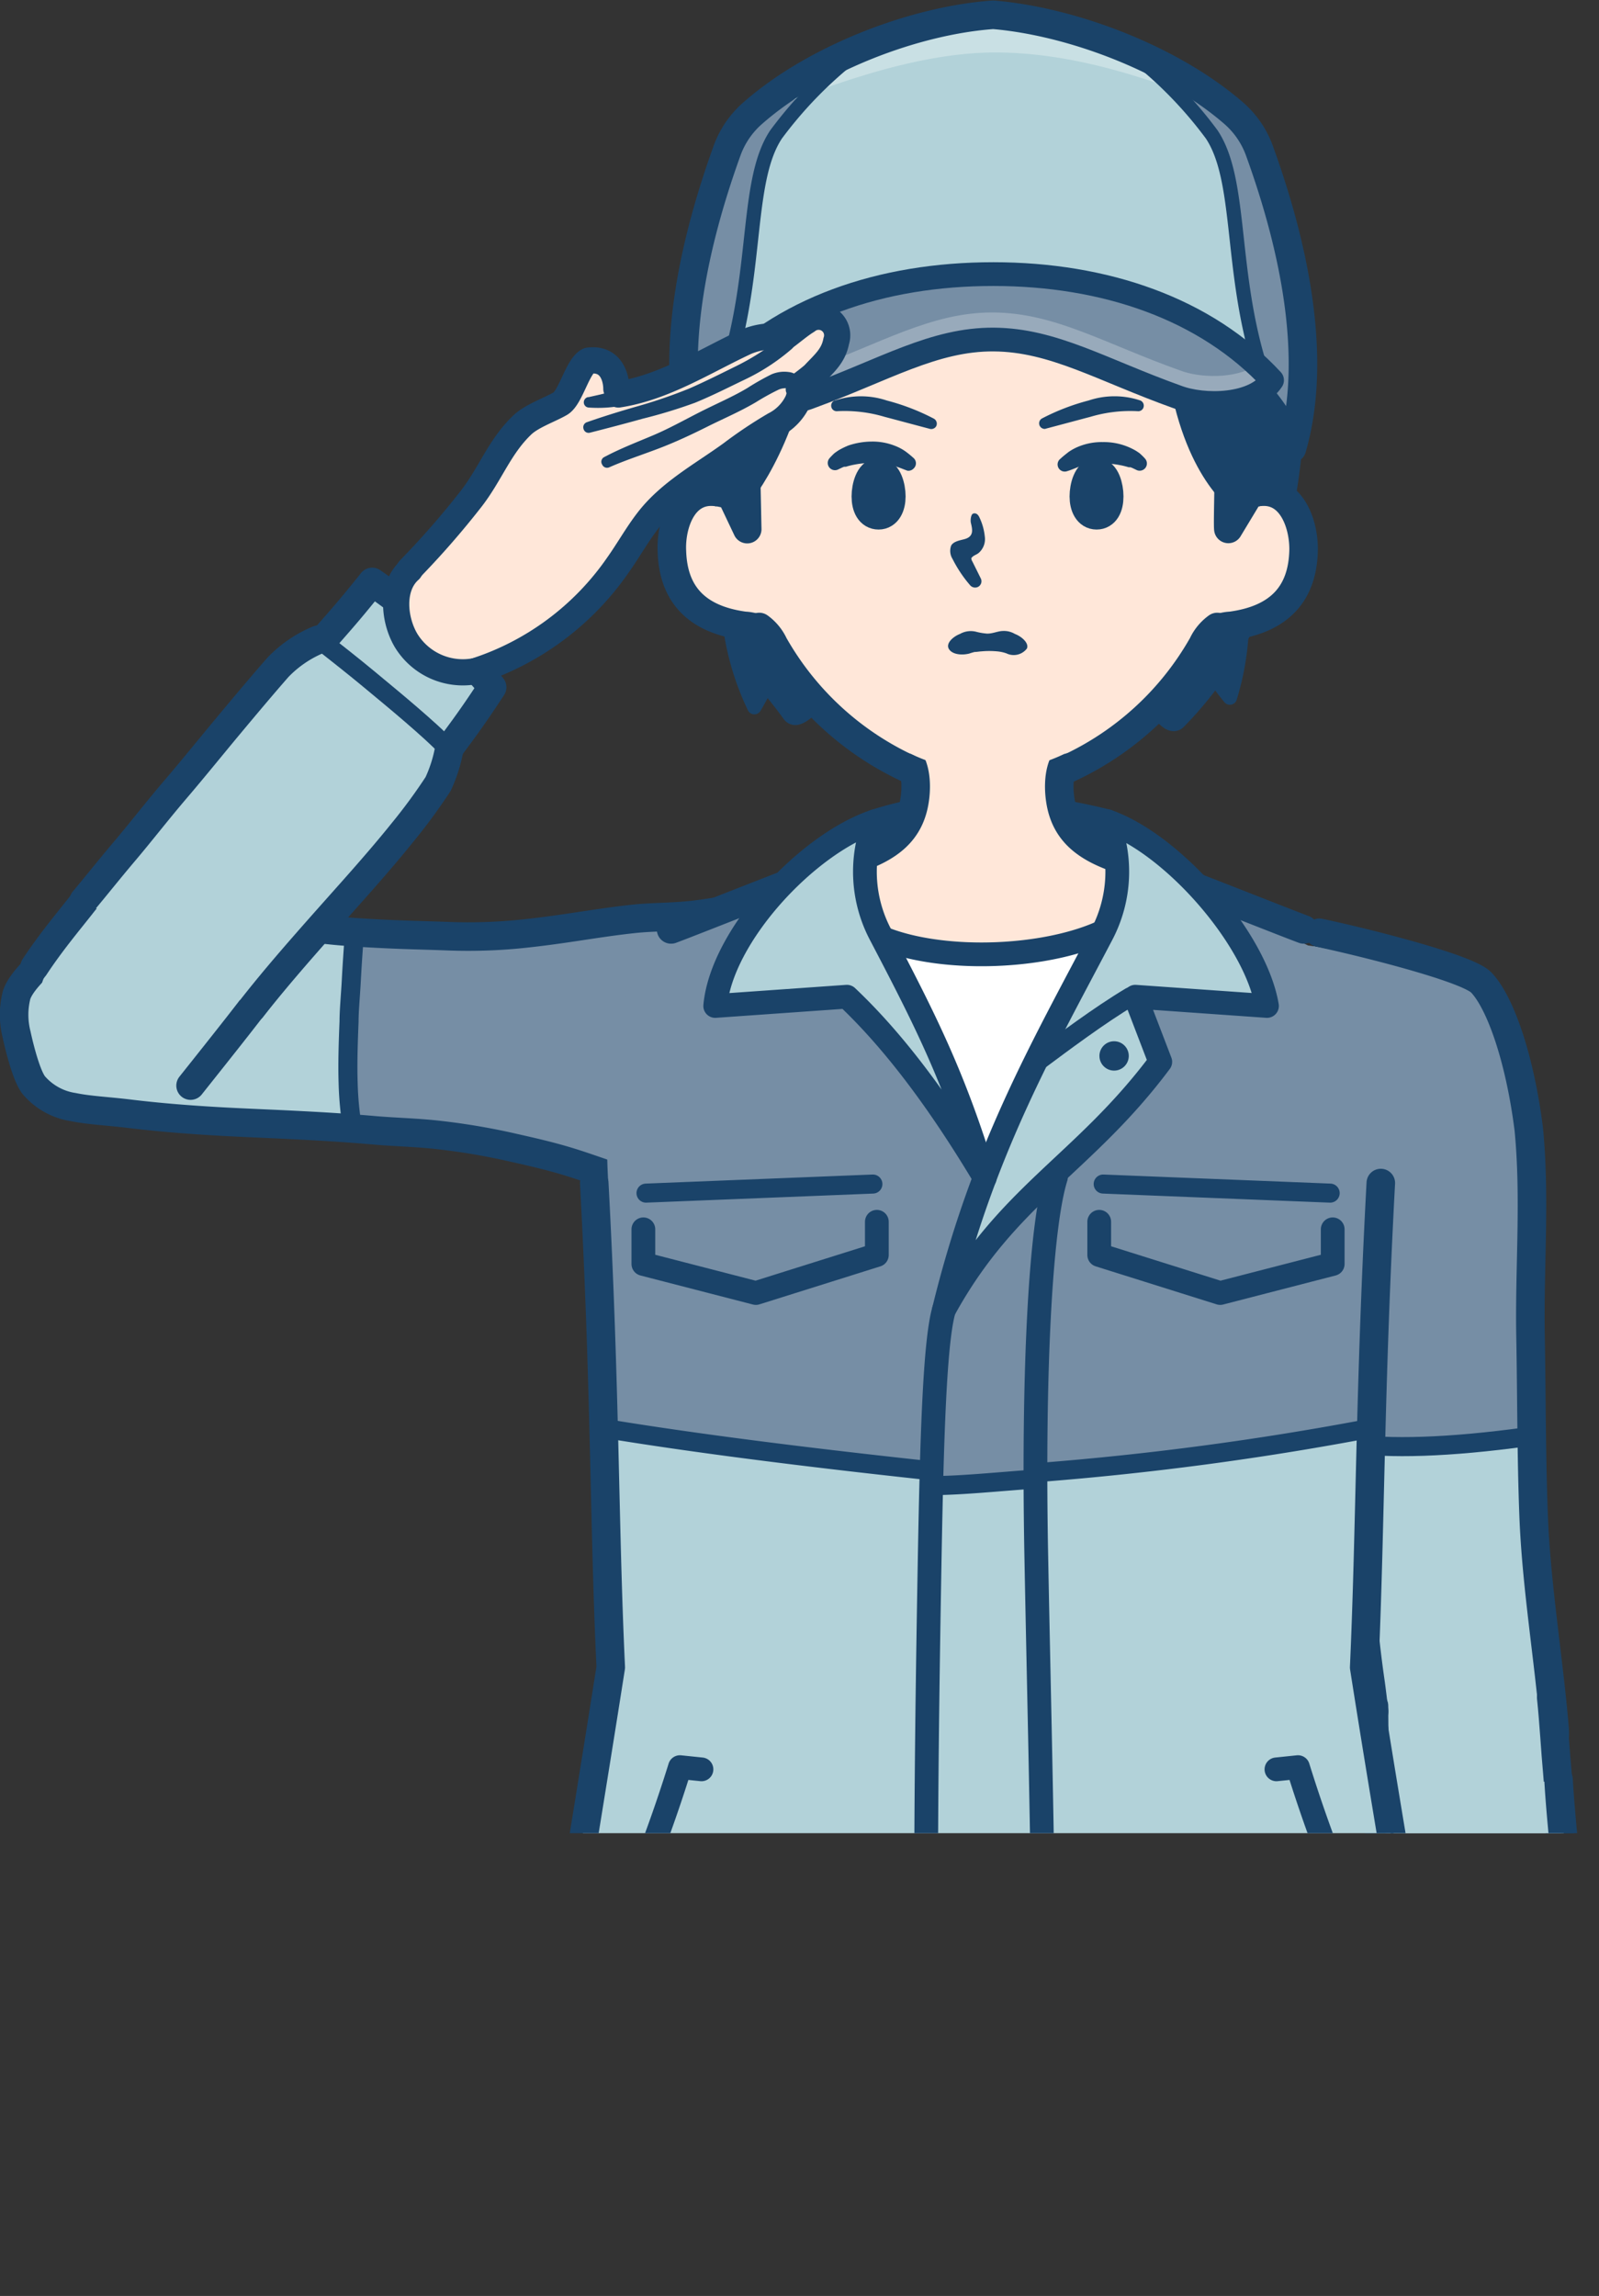 <svg xmlns="http://www.w3.org/2000/svg" viewBox="0 0 156.9 225.24"><rect x="0" y="0" width="156.9" height="225.24" fill="#333333" stroke="none"/><defs><clipPath id="clip-path" transform="translate(-1.07 -.16)"><path style="fill:none" d="M0 0h156v180H0z"/></clipPath><style>.cls-13,.cls-21,.cls-24,.cls-6,.cls-7,.cls-8{fill:none}.cls-12,.cls-4,.cls-9{fill:#b2d2d9}.cls-5{fill:#768ea5}.cls-10,.cls-11,.cls-12,.cls-13,.cls-18,.cls-21,.cls-22,.cls-24,.cls-6,.cls-7,.cls-8,.cls-9{stroke:#1a4369;stroke-linecap:round;stroke-linejoin:round}.cls-18,.cls-6{stroke-width:1.87px}.cls-10,.cls-7,.cls-8,.cls-9{stroke-width:2.8px}.cls-7{opacity:0}.cls-10,.cls-11,.cls-17,.cls-18,.cls-22{fill:#1a4369}.cls-11,.cls-21{stroke-width:1.4px}.cls-12,.cls-13{stroke-width:2.33px}.cls-14{fill:#ffe7d9}.cls-22{stroke-width:3.08px}.cls-24{stroke-width:2.57px}</style></defs><g style="isolation:isolate"><g id="レイヤー_2" data-name="レイヤー 2"><g style="clip-path:url(#clip-path)" id="情報"><path class="cls-4" d="M68.88 116.71c-2.21-.47-4.06-.35-5.72-.92a59 59 0 0 0-6.28-2c-1.78-.39-3.45-.57-5.44-1-2.32-.55-4.58-1-6.69-1.39a56.48 56.48 0 0 0-6.22-.67l-6.08-.36-4.63-.23-4.63-.25c-2.54-.14-5.46.1-7.89-.83a32.5 32.5 0 0 0-6.18-1.46 6 6 0 0 1-5.11-4c-.88-2.14-.92-4.65-.11-6.12a10.18 10.18 0 0 1 4.27-3.64 30.09 30.09 0 0 1 4.25-2 14 14 0 0 1 5-.92c1.65.08 3.41.26 4.75.46s2.51.31 3.48.45c1.81.25 4 .35 6.31.56 1.18.1 2.44.18 3.82.26s2.85.13 4.44.19c2.13.09 4.55.2 7.11.19a56.16 56.16 0 0 0 6.9-.42 30 30 0 0 0 4.94-1 25.32 25.32 0 0 1 5.07-.82c2-.15 4.07-.14 6.71-.52s5.42-1 7-1.12a33 33 0 0 1 5.94-.12 29 29 0 0 1 4.35.76 48.48 48.48 0 0 1 4.18 3.09c1.26 1 2.57 2 4.59 3.83-1.4 1.07-2.79 2.2-4.15 3.34s-2.67 2.32-3.94 3.46l-3.72 3.34c-1.21 1.07-2.4 2.1-3.57 3.07s-2.33 1.89-3.49 2.72a38.69 38.69 0 0 1-3.47 2.22 20.75 20.75 0 0 1-5.79 1.85Z" transform="translate(-1.07 -.16)"/><path class="cls-5" d="M35.82 92.18c1.91.13 4.82.28 8 .39 1.57.06 3.29.09 5 .07s3.27-.08 4.62-.2a31.1 31.1 0 0 0 5.79-1 25.32 25.32 0 0 1 5.07-.82c2-.15 4.07-.14 6.71-.52s5.42-1 7-1.12a33 33 0 0 1 5.94-.12 29 29 0 0 1 4.35.76 48.48 48.48 0 0 1 4.18 3.09c1.26 1 2.57 2 4.59 3.83a4.78 4.78 0 0 1 1 4.58 14.73 14.73 0 0 1-3.1 6 24.82 24.82 0 0 1-2.85 3 29.74 29.74 0 0 1-3.59 2.74 22.29 22.29 0 0 1-4.13 2 27.15 27.15 0 0 1-4.47 1.25 32 32 0 0 1-6.29.94 17.69 17.69 0 0 1-4.77-.42c-2.21-.47-4.06-.35-5.72-.92a59 59 0 0 0-6.28-2c-1.78-.39-3.45-.57-5.44-1-.67-.16-1.9-.39-3.37-.61s-3.18-.45-4.81-.62c-3.27-.32-6.4-.35-7.57-.47v-6.12c0-1.86.06-3.51.09-5.47s.09-4.78.05-7.24Z" transform="translate(-1.07 -.16)"/><path class="cls-6" d="M35.69 111.06a31.66 31.66 0 0 1-.46-4.68c-.06-1.78 0-3.78.09-6 0-1.09.14-2.5.22-4s.18-3 .28-4.27" transform="translate(-1.07 -.16)"/><path class="cls-8" d="M68 117.43c-1.59-.31-3.09-.68-4.31-1.05-2.69-.82-4.7-1.59-6.59-2.18s-3.68-1-5.68-1.45a65 65 0 0 0-7.11-1.22c-2.26-.27-4.46-.3-6.6-.49-2.83-.25-5.5-.4-8.12-.53s-5.18-.22-7.79-.38-5.26-.37-8.06-.71c-2.13-.26-3.93-.33-5.47-.65a6.34 6.34 0 0 1-3.85-2.11c-.7-.82-1.4-3.52-1.72-5a7.85 7.85 0 0 1 0-3.89c.43-1.33 2.42-3.39 5.65-5.58a14.42 14.42 0 0 1 6.27-2.32 25.36 25.36 0 0 1 7.23.33 60.17 60.17 0 0 0 6.57.67c1.87.13 3.8.43 5.64.6s3.7.27 5.56.35 3.49.11 5.59.19a51.77 51.77 0 0 0 6.6-.19c2-.19 3.91-.46 5.78-.74s3.72-.57 5.7-.78 3.93-.13 6.37-.45 5.2-.88 7.59-1.36a53.84 53.84 0 0 1 5.77-1 17.84 17.84 0 0 1 5.22 1.13 23.67 23.67 0 0 1 5.93 2.88c1.86 1.17 3.64 2.42 4.69 3.23" transform="translate(-1.07 -.16)"/><path class="cls-4" d="M126.71 110.05c1.05 2 1.1 3.78 1.92 5.27 2.63 4.73 2.2 7 2.93 10.66a171.22 171.22 0 0 1 2.52 19.15c.28 3.27.51 6.55.76 9.83.2 2.7 0 5.82 1 8.38a37.27 37.27 0 0 1 1.69 6.49c.89 8 15.63 7.28 14.61.25-.36-2.36-.12-7.26-.5-10-.44-3.24-.6-6.22-.84-8.3-.45-3.84-.27-8.55-.39-15.24s-.26-15.88.26-20.52c.57-5-1.53-14.11-3.34-16.63s-3.86-3.33-6-4.22L130 93Z" transform="translate(-1.07 -.16)"/><path class="cls-5" d="M150.84 141.12c-.09-6-.55-21.29-.12-25.1.57-5-1.53-14.11-3.34-16.63s-3.86-3.33-6-4.22L130 93c-5.15-.93-8.89 4-6.21 10.13a41.27 41.27 0 0 0 3 7c1.05 2 1.1 3.78 1.92 5.27 2.63 4.73 2.2 7 2.93 10.66.49 2.44 1.32 13.29 1.66 15.75Z" transform="translate(-1.07 -.16)"/><path class="cls-6" d="M133.22 141.73c4.18.61 10 .43 17.62-.61" transform="translate(-1.07 -.16)"/><path class="cls-8" d="M125.75 111.1c.74 1.43 1.47 2.73 2.07 3.8 2.63 4.73 3 7.45 3.75 11.09.88 4.43 1 9.12 1.58 13.61 1.16 8.91 1.09 16.52 2.37 25.42.65 4.5.5 7.65 3.17 9.75.89.7 3.75 1.29 5.28 1.55a10.71 10.71 0 0 0 4.55-.2c1.88-.47 5.43-2.42 5.09-6.4-.59-7-1.8-14-2.06-21-.22-5.84-.19-11.67-.3-17.51-.12-6.68.49-13.5-.17-20.27-.88-7-2.82-12.5-4.68-14.41-1.48-1.49-12.48-4.16-15.87-4.86" transform="translate(-1.07 -.16)"/><path class="cls-4" d="M143 219s-1.49-.55-1.55-1.42.06-2.38-.05-3.93c-.21-2.93-1.17-8-1.57-11.17s-1.61-14.81-2-17.49-.63-4.88-.63-4.88-.37-2.86-.83-6.36c-.22-1.74 1.07-4.34 1-6.88-.06-5.87 12.77-6.31 14.47-.57.28 2.74 1.79 5.47 2.06 7.84.6 5.19.74 22.33.16 29.82-.43 5.6-1 11.28-1.17 14.57 0 1.12-1.54 2.06-1.53 2.53Z" transform="translate(-1.07 -.16)"/><path class="cls-8" d="M153.28 166.67c.28 2.74.39 5.09.61 7.47.55 5.82.1 19.42-.17 27.93-.23 7.52-.93 17-.9 18.89M135.89 167.51c0 10.44 1.14 17.36 2.46 26.46 1.15 7.91 3.34 17 3.19 25" transform="translate(-1.07 -.16)"/><path class="cls-9" d="m139.29 206.57.51 10c2.73.63 9.38.79 15.37.29v-10.58c-4.41-2.5-11.44-3.1-15.88.29Z" transform="translate(-1.07 -.16)"/><path class="cls-4" d="m154 174.74-17.16 2.46c.86 12.73 0 25.45 1.6 32 6.57-.25 12.27.06 18.18 0-.05-9.27-2.62-34.46-2.62-34.46Z" transform="translate(-1.07 -.16)"/><path class="cls-8" d="M139.36 209.22a13.57 13.57 0 0 1-1.49-3.19c-1.12-7-.89-17.44-1.65-28.82M154 174.74c.37 6.76 2.27 21.09 2.59 29.82a11 11 0 0 1-1 4.6" transform="translate(-1.07 -.16)"/><path class="cls-6" d="M155.64 209.26c-6.68.26-10.86.19-16.28 0" transform="translate(-1.07 -.16)"/><path class="cls-10" d="M116.23 70.49a36.22 36.22 0 0 0 8.24-13.15 50.2 50.2 0 0 0 3.11-19.1C126.89 24 114.54 12.85 98.9 12 84 11.24 69.27 21.5 69 35.36c-.09 4.27-.3 14.36 2.22 21.46 2.62 7.37 5.28 9.42 7.89 13.07.62-.1 2.1-1.86 2.7-2 11.45-2 19-1.76 32.45.78.42.12 1.52 1.73 1.97 1.82Z" transform="translate(-1.07 -.16)"/><path class="cls-11" d="m72.67 54.75 6.19.65a26.63 26.63 0 0 1-3.77 14.14 26.58 26.58 0 0 1-2.42-14.79ZM115.89 54.81l6.17-.84a26.62 26.62 0 0 1-.31 14.63 26.41 26.41 0 0 1-5.86-13.79Z" transform="translate(-1.07 -.16)"/><g id="新規シンボル_287" data-name="新規シンボル 287"><path class="cls-12" d="M86.9 80.73c6.92-2.24 14.58-2.07 22.84 0-2.25 7.27-21.97 8.1-22.84 0Z" transform="translate(-1.07 -.16)"/><path class="cls-4" d="M129 92.75c-2.46-.9-15-7.32-17.82-8.23-3.68-1.17-5.63-2.82-6.09-5.88-.33-2.19.17-4.19 1.23-4.46H89.59c1.06.27 1.56 2.27 1.23 4.46-.46 3.06-2.42 4.71-6.09 5.88-2.88.91-15.35 7.33-17.81 8.23l-6.17 23.47c1.1 20.45-.42 33.49.24 47.51-2.81 18.13-5.89 31.23-6.12 44.43 0 1 2.51 4.09 2.49 5.07-.07 4.44 0 4.06-.15 8.94a454.71 454.71 0 0 0 81.51 0 78.42 78.42 0 0 1 .24-8.94c.23-2.19 2-2.81 1.83-5.65-.75-13.72-3.91-31.3-5.86-43.85.66-14-.84-27.06.26-47.51Z" transform="translate(-1.07 -.16)"/><path class="cls-5" d="m61 140.39 30.68 4.67h11l32.31-4.67.26-24.17c.65-8.73.9-20.18-6.17-23.47-2.46-.9-15-7.32-17.82-8.23-3.68-1.17-5.63-2.82-6.09-5.88-.33-2.19.17-4.19 1.23-4.46H89.59c1.06.27 1.56 2.27 1.23 4.46-.46 3.06-2.42 4.71-6.09 5.88-2.88.91-15.35 7.33-17.81 8.23-6.45 2.88-6.59 15.3-6.17 23.47Z" transform="translate(-1.07 -.16)"/><path class="cls-6" d="M61 140.39c7.74 1.26 17.95 2.61 31.53 4.07l.07 1.44c2.74 0 6.63-.4 9.79-.62l.82-.68a297.82 297.82 0 0 0 31.73-4.21" transform="translate(-1.07 -.16)"/><path class="cls-13" d="M63.13 120.6v3.4l11.04 2.85 11.87-3.73v-3.26"/><path class="cls-6" d="m85.65 116.16-22.26.89"/><path class="cls-13" d="M130.77 120.6v3.4l-11.04 2.85-11.87-3.73v-3.26"/><path class="cls-6" d="m108.25 116.16 22.27.89"/><path class="cls-14" d="M115.48 86.9c-4.39-1.39-9-3.46-9.89-5.58l.75-7.14c1-4.52-17.38-4.83-16.75 0l.74 7.14c-.86 2.12-5.5 4.19-9.89 5.58 6.56 10.15 28.28 10.79 35.04 0Z" transform="translate(-1.07 -.16)"/><path d="M89.49 83.66a34.48 34.48 0 0 0 17 0 11.65 11.65 0 0 1-.44-9.91c.8-.18.58-1.47-.7-2.1-1.64-.81-4.36-1.09-7.16-1.09a22.94 22.94 0 0 0-7 .91c-1.47.5-2 1.89-1.33 2.22a11.07 11.07 0 0 1-.37 9.97Z" transform="translate(-1.07 -.16)" style="mix-blend-mode:multiply;fill:#ffe7d9"/><path class="cls-8" d="M66.92 91.34c2.46-.91 14.93-5.91 17.81-6.82 3.67-1.17 5.63-2.82 6.09-5.88.33-2.19-.17-4.19-1.23-4.46M106.34 74.18c-1.06.27-1.56 2.27-1.23 4.46.46 3.06 2.41 4.71 6.09 5.88 2.87.91 15.34 5.91 17.8 6.82M136.56 116.22c-1.1 20.45-1 33.49-1.63 47.51 4 25.5 6.59 37.27 6.12 44.43l-2.33 4.67v9.34a454.71 454.71 0 0 1-81.51 0v-9.34l-2.34-4.67c-.07-7.89 2.13-18.93 6.13-44.43-.66-14-.52-27.06-1.62-47.51" transform="translate(-1.07 -.16)"/><path class="cls-13" d="m91.34 213.61-35.21-.94M137.65 212.67l-34.89.94"/><path d="m98 115.12 13.16-24.59c-6.07 4.16-21 4.52-26.35 0Z" transform="translate(-1.07 -.16)" style="fill:#fff"/><path class="cls-13" d="M111.14 90.53c-6.07 4.16-21 4.52-26.35 0M69.9 173.74l-2.11-.22A146.9 146.9 0 0 1 57.67 198M126.32 173.74l2.11-.22A146.06 146.06 0 0 0 138.55 198M93.69 128.67c-.89 3.07-1.18 12.36-1.4 24.64-.38 21.4-.69 46.78.46 69.54M104.68 115.67c-1.52 4.84-2.28 19.22-1.92 37.46.42 22.09 1.15 45.86.52 69.71" transform="translate(-1.07 -.16)"/><path class="cls-12" d="M93.69 128.67c3.83-15.7 9.67-25.74 15.51-36.88a13.21 13.21 0 0 0 .54-11.06c6.45 2.26 14.56 11.56 15.65 18.12l-12.92-.91 2.45 6.39c-7.54 10.1-15.03 13.02-21.23 24.34Z" transform="translate(-1.07 -.16)"/><path class="cls-12" d="M97.7 115.71c-3-9.86-5.74-15.29-10.26-23.92a13.21 13.21 0 0 1-.54-11.06C80.18 83 71.87 92 71.25 98.85l12.92-.91c4.88 4.61 9.33 10.75 13.53 17.77Z" transform="translate(-1.07 -.16)"/><path class="cls-6" d="M112 97.94c-3.08 1.84-6.7 4.56-9 6.27" transform="translate(-1.07 -.16)"/><circle class="cls-17" cx="109.32" cy="103.59" r="1.44"/><path class="cls-17" d="M98.05 220.1a1.44 1.44 0 1 1-1.44-1.44 1.45 1.45 0 0 1 1.44 1.44Z" transform="translate(-1.07 -.16)"/></g><path class="cls-14" d="M124.54 49.84c.61.11-.23-1.23.19-1.43.83-.4 2 .22 3.06 1.31 2.07 2.14 1.58 6.62 0 8.76-1.24 1.71-3.74 3.44-6 3.08-.55-.09-.9-1.34-2.55-.72-1.41.62-1.4-3.69-.11-6.81a7.15 7.15 0 0 1 5.41-4.19Z" transform="translate(-1.07 -.16)"/><path class="cls-8" d="M124.73 48.41c3.17-.29 4.33 3.33 4.25 5.85-.13 4-2.21 6.64-7.13 7.3a3.79 3.79 0 0 0-1.78.53" transform="translate(-1.07 -.16)"/><path class="cls-14" d="M71.39 49.84c-.61.11.23-1.23-.19-1.43-.83-.4-2 .22-3.07 1.31-2.07 2.14-1.57 6.62 0 8.76 1.23 1.71 3.74 3.44 5.95 3.08.56-.09.91-1.34 2.56-.72 1.4.62 1.4-3.69.11-6.81a7.17 7.17 0 0 0-5.36-4.19Z" transform="translate(-1.07 -.16)"/><path class="cls-8" d="M71.2 48.41c-3.2-.29-4.33 3.33-4.2 5.85.13 4 2.21 6.64 7.12 7.3a3.75 3.75 0 0 1 1.78.53" transform="translate(-1.07 -.16)"/><path class="cls-14" d="M105.49 74.13c2.49-.65 3.91-.4 4.5-.73a30.85 30.85 0 0 0 3.69-2.4 17 17 0 0 0 2.92-3.15 36.58 36.58 0 0 0 2.48-4.46c.33-.71.3-1.68.74-3 1.73-2.21 3.08-8 4-13.59.09-1 .28-3.34.43-5.08a44.78 44.78 0 0 0-1.14-9.72A27.78 27.78 0 0 0 118 21.17a35.18 35.18 0 0 0-7.66-6.29 27.29 27.29 0 0 0-8.3-2.6h-8a27.23 27.23 0 0 0-8.29 2.6 34.71 34.71 0 0 0-7.66 6.29A27.65 27.65 0 0 0 72.94 32a45.42 45.42 0 0 0-1.14 9.76c.15 1.74.35 4 .43 5.08.92 5.59 2.27 11.38 4 13.59.44 1.33.41 2.3.74 3a36.58 36.58 0 0 0 2.48 4.46A17 17 0 0 0 82.38 71a30.71 30.71 0 0 0 3.68 2.39c.59.33 1.9.08 4.39.73a17.4 17.4 0 0 0 15.04.01Z" transform="translate(-1.07 -.16)"/><path class="cls-8" d="M90.14 75.54A29.34 29.34 0 0 1 77 63.4a4.44 4.44 0 0 0-1.43-1.73M123.82 48.27c.09-1.05.28-4.81.43-6.55a44.78 44.78 0 0 0-1.14-9.72A27.78 27.78 0 0 0 118 21.17a35.18 35.18 0 0 0-7.66-6.29 27.29 27.29 0 0 0-8.3-2.6h-8a27.38 27.38 0 0 0-8.3 2.6 34.9 34.9 0 0 0-7.65 6.29A27.65 27.65 0 0 0 72.94 32a45.42 45.42 0 0 0-1.14 9.76c.15 1.74.35 5.5.43 6.55" transform="translate(-1.07 -.16)"/><path class="cls-10" d="M121.6 44.13c.14 1.45-.08 7.23 0 7.92l2.16-3.58c1.18-.82 2.11-2.79 3-6.35A27.54 27.54 0 0 0 109 9.17c-13.64-4.84-31.29 1.18-37.24 14.74a29.77 29.77 0 0 0-1.72 18c1 3.91.72 4.39 2.69 6.66l1.66 3.5-.17-8.16c.21-1.83.42-3.11.75-4.82.07-.39 2.46-2 2.55-2.38.87-3.72.21-6.44 4.08-9.58l4.52-4.54c1.65-1.1 21.53-1.11 24.12.61 6.18 2.52 7.14 6.61 8.42 13.45.07.33 2.39 2 2.44 2.39a35 35 0 0 1 .5 5.09Z" transform="translate(-1.07 -.16)"/><path class="cls-18" d="M72.94 50s3.77-3.34 6.3-12.73l-5.57-.74c-.06 4.12 1.12 8.6-.73 13.47ZM122.64 49.54s-4.6-2.94-6.1-13.35l6.29-.36c-.14 4.17-.05 8.23-.19 13.71Z" transform="translate(-1.07 -.16)"/><path class="cls-8" d="M105.91 75.54a29.28 29.28 0 0 0 13.17-12.14 4.44 4.44 0 0 1 1.43-1.73" transform="translate(-1.07 -.16)"/><path class="cls-5" d="M124.67 15a8.9 8.9 0 0 0-2.56-3.75A38.43 38.43 0 0 0 113 5.52a44.53 44.53 0 0 0-14.51-4 45.18 45.18 0 0 0-16.3 4.83A36.05 36.05 0 0 0 75 11.2a8.9 8.9 0 0 0-2.61 3.8c-3.39 9.41-5.72 20.4-3.17 29.19a16.74 16.74 0 0 1 3.46-5.53c6.39-6.94 18.1-9.42 25.85-9.69 7.58.27 18.94 2.64 25.42 9.23a17.23 17.23 0 0 1 3.89 6c2.55-8.85.22-19.84-3.17-29.2Z" transform="translate(-1.07 -.16)"/><path class="cls-4" d="M113 5.52a44.53 44.53 0 0 0-14.51-4 45.18 45.18 0 0 0-16.3 4.83l-6.14 8.92-3.41 23.3c6.39-6.94 18.1-9.42 25.85-9.69 7.58.27 18.94 2.64 25.42 9.23l-3.36-23.52Z" transform="translate(-1.07 -.16)"/><path d="M123.53 11.75c-6.76-5.86-17.36-9.6-25-10.19-7.64.59-18.14 4.68-24.91 10.53 8.31-3.5 17.08-6.67 24.69-6.78 8.12-.1 16.35 2.69 25.22 6.44Z" transform="translate(-1.07 -.16)" style="fill:#c9e0e4"/><path class="cls-8" d="M124.67 15a8.9 8.9 0 0 0-2.56-3.75c-6.19-5.36-15.94-9-23.58-9.64-7.64.54-17.39 4.23-23.53 9.59a8.9 8.9 0 0 0-2.61 3.8c-3.39 9.41-5.72 20.4-3.17 29.19C73.46 32.93 89 29.25 98.53 28.92c9.54.33 25.07 4 29.31 15.22 2.55-8.79.22-19.78-3.17-29.14Z" transform="translate(-1.07 -.16)"/><path class="cls-5" d="M98.53 27.05c-11 0-20.86 3.39-27.26 10.41C73 40 78 40.13 80.58 39.1c7.31-2.67 12.13-5.67 18-5.63s10.64 3 18 5.63c2.62 1 7.61.93 9.31-1.64-6.5-7.02-16.41-10.41-27.36-10.41Z" transform="translate(-1.07 -.16)"/><path d="M72.54 36.79c2.22 1.37 5.92 1.28 8 .44 7.31-2.66 12.13-5.66 18-5.62s10.64 3 18 5.62c2.14.84 5.86.93 8.08-.47" transform="translate(-1.07 -.16)" style="stroke:#98aabb;stroke-width:1.59px;stroke-linecap:round;stroke-linejoin:round;fill:none"/><path class="cls-13" d="M98.53 27.05c-11 0-20.86 3.39-27.26 10.41C73 40 78 40.13 80.58 39.1c7.31-2.67 12.13-5.67 18-5.63s10.64 3 18 5.63c2.62 1 7.61.93 9.31-1.64-6.5-7.02-16.41-10.41-27.36-10.41Z" transform="translate(-1.07 -.16)"/><path class="cls-21" d="M72.68 35.52c2.73-9.31 1.62-17.79 4.54-22.17a40.6 40.6 0 0 1 8.5-8.49M124.52 35.52c-2.74-9.31-1.63-17.79-4.55-22.17a40.37 40.37 0 0 0-8.5-8.49" transform="translate(-1.07 -.16)"/><path class="cls-17" d="M96.41 54.88c.17-.24.51-.3.72-.5a1.79 1.79 0 0 0 .57-1.6 5.62 5.62 0 0 0-.54-1.89c-.16-.34-.4-.42-.61-.34s-.28.65-.21.92c.15.64.31 1.32-.62 1.58-.43.12-1.09.21-1.32.64a1.49 1.49 0 0 0 .14 1.31 12.58 12.58 0 0 0 1.7 2.55.65.65 0 0 0 .79.19.62.62 0 0 0 .27-.85s-.82-1.66-.83-1.67a.59.59 0 0 1-.09-.31.09.09 0 0 1 .03-.03ZM92.3 42.23c-1.48-.39-3-.8-4.44-1.18a13.74 13.74 0 0 0-4.64-.55.54.54 0 0 1-.59-.5.55.55 0 0 1 .33-.55h.05a8 8 0 0 1 5.07 0 21.75 21.75 0 0 1 4.62 1.78.56.56 0 0 1 .23.75.56.56 0 0 1-.63.25ZM103.63 42.23c1.48-.39 3-.8 4.44-1.18a13.72 13.72 0 0 1 4.63-.55.54.54 0 0 0 .6-.5.55.55 0 0 0-.33-.55 8 8 0 0 0-5.08 0 21.67 21.67 0 0 0-4.61 1.78.55.55 0 0 0 .4 1Z" transform="translate(-1.07 -.16)"/><path class="cls-22" d="M86.17 48.86c0 1 .38 1.71 1.11 1.71s1.11-.76 1.11-1.71-.37-2.23-1.11-2.23-1.11 1.28-1.11 2.23Z" transform="translate(-1.07 -.16)"/><path class="cls-17" d="M90.12 46.34c-.32-.11-.63-.25-1-.37a3.4 3.4 0 0 0-.78-.24 5.64 5.64 0 0 0-1.68-.16 9.42 9.42 0 0 0-1.74.17 7 7 0 0 0-.85.21h-.18l-.17.07-.46.22a.71.71 0 0 1-.8-1.12c.11-.13.23-.25.35-.37a1.69 1.69 0 0 1 .26-.22l.26-.18a7.54 7.54 0 0 1 1-.49 7.28 7.28 0 0 1 2.25-.38 5.92 5.92 0 0 1 2.29.41 4.62 4.62 0 0 1 1.07.57 9.73 9.73 0 0 1 .79.65.69.69 0 0 1 0 1 .71.71 0 0 1-.61.23ZM100.65 62.35a2.08 2.08 0 0 0-1.12-.29c-.54 0-1 .26-1.59.26a6 6 0 0 1-1.12-.19 2.15 2.15 0 0 0-1.55.22c-.66.25-1.41.91-1.1 1.46s1.23.66 2 .47a5.52 5.52 0 0 1 .54-.16c.22 0 .46-.05.69-.06a8.23 8.23 0 0 1 1.49 0 3.66 3.66 0 0 1 .94.2 1.63 1.63 0 0 0 2-.47c.24-.53-.51-1.19-1.18-1.44Z" transform="translate(-1.07 -.16)"/><path class="cls-14" d="M96.8 65.66a2.32 2.32 0 0 1 .78 0 2.77 2.77 0 0 1 .38 0 2.91 2.91 0 0 1 .38 0 2.1 2.1 0 0 1 .78 0 .91.91 0 0 1 .64 1.12.83.83 0 0 1-.16.31 2 2 0 0 1-.59.51 2.66 2.66 0 0 1-1.05.23 2.88 2.88 0 0 1-1-.24 2.49 2.49 0 0 1-.6-.5.88.88 0 0 1 .11-1.24.82.82 0 0 1 .33-.19Z" transform="translate(-1.07 -.16)" style="mix-blend-mode:multiply"/><path class="cls-22" d="M109.77 48.86c0 1-.37 1.71-1.1 1.71s-1.11-.76-1.11-1.71.37-2.23 1.11-2.23 1.1 1.28 1.1 2.23Z" transform="translate(-1.07 -.16)"/><path class="cls-17" d="M105.13 45.16c.25-.24.52-.44.78-.65a5.06 5.06 0 0 1 1.07-.57 6 6 0 0 1 2.3-.41 6.21 6.21 0 0 1 3.28.87l.27.18a2.12 2.12 0 0 1 .25.22 4.17 4.17 0 0 1 .36.37.71.71 0 0 1-.8 1.12l-.46-.22L112 46h-.18a7.54 7.54 0 0 0-.85-.21 9.44 9.44 0 0 0-1.75-.17 5.64 5.64 0 0 0-1.68.16 3.56 3.56 0 0 0-.78.24c-.31.12-.62.26-1 .37a.7.7 0 0 1-.69-1.18Z" transform="translate(-1.07 -.16)"/><path class="cls-4" d="M48.39 63.48s.85 1.42.39 2.19-1.43 1.91-2.29 3.23-1.82 3-2.9 4.76-2.21 3.54-3.15 4.86c-.62.88-1.81 2.51-3.2 4.33s-3 3.86-4.34 5.62-2.51 3.24-3 4c-1.64 2.09-2.9 3.86-2.9 3.86s-1.67 2.3-3.61 5.21c-1 1.45-3.61 2.62-5.13 4.68-1.21 1.54-3.07 1.74-5.07 1a15.49 15.49 0 0 1-6.07-4.74c-1.68-2.13-2.55-4.48-1.78-6.3C6.87 93.88 7.56 90.91 9 89c.77-1 2.08-2.6 3.73-4.41s3.64-3.85 5.72-5.92 4.25-4.16 6.26-6 3.79-3.67 5.21-4.9C32.05 65.9 34.18 64 36 62.21a57.08 57.08 0 0 0 4.43-4.76c.71-.88 2.41-.71 2.68-1.11l2.62 3.56Z" transform="translate(-1.07 -.16)"/><path class="cls-14" d="M43.05 56.27c1.26-1.78 3.76-1.13 5.32.47a4.74 4.74 0 0 1 .1 6.77c-.22.27-.29 2.89-1.35 2.51a12.1 12.1 0 0 1-3.91-3.21A11.38 11.38 0 0 1 40.7 59c-.13-.64 2.06-2.21 2.35-2.73Z" transform="translate(-1.07 -.16)"/><path class="cls-8" d="M4.47 95C6 92.69 7.51 90.88 9 89c.89-1.15 2.17-2.6 3.7-4.21s3.33-3.36 5.22-5.15 3.87-3.61 5.76-5.36 3.7-3.43 5.24-4.91c1.83-1.74 3.82-3.64 5.66-5.5s3.54-3.67 4.84-5.18a37 37 0 0 0 2.55-3.21M19.77 106.66c1.64-2.06 3.12-3.92 4.51-5.69s2.66-3.44 3.9-5.09 2.45-3.29 3.67-5 2.48-3.4 3.81-5.25c1.16-1.6 2.33-3.31 3.49-5.07s2.33-3.6 3.49-5.43l3.43-5.5c1.13-1.81 2.27-3.57 3.44-5.23" transform="translate(-1.07 -.16)"/><path class="cls-9" d="M43.48 75.77c1.23-1.59 2.13-2.81 3-4s1.76-2.48 2.88-4.19a30.71 30.71 0 0 0-4.6-4.65C42.66 61 40.1 59 37.59 57.25c-1.33 1.67-2.36 2.9-3.41 4.1s-2.1 2.41-3.54 4a16.16 16.16 0 0 0 2.94 4.81 19.06 19.06 0 0 0 4.65 3.94 11.43 11.43 0 0 0 5.25 1.67Z" transform="translate(-1.07 -.16)"/><path class="cls-4" d="M9.3 88.5c2 1.26 3.73 2.35 5.56 3.53s3.6 2.36 5.35 3.49 3.27 2.06 5.13 3.19c2-2.48 4-4.84 6.09-7.1s4.08-4.41 6-6.46 3.57-4 5-5.82a32.25 32.25 0 0 0 3.37-5c-1.52-1.32-3.1-2.64-4.74-4s-3.26-2.76-4.79-4.07-3.22-2.75-4.76-4c-1.25 1.39-2.87 3.3-4.69 5.43l-5.84 6.84c-2 2.33-4 4.65-5.73 6.73S12 85.06 11 86.38 9.3 88.5 9.3 88.5Z" transform="translate(-1.07 -.16)"/><path class="cls-8" d="M45.14 73.69a13.91 13.91 0 0 1-1.08 3.38 54.39 54.39 0 0 1-3.48 4.74c-1.34 1.67-2.84 3.41-4.45 5.23s-3.32 3.72-5.07 5.72-3.54 4.09-5.28 6.31M9.3 88.5c1.09-1.29 2.44-3 4-4.84s3.23-4 5-6.07 3.55-4.28 5.26-6.33 3.35-4 4.79-5.64a11.72 11.72 0 0 1 3.95-2.7" transform="translate(-1.07 -.16)"/><path class="cls-6" d="M32.25 62.77c1.81 1.43 3.52 2.77 5 4s2.83 2.34 4.15 3.48 2.6 2.27 3.76 3.48" transform="translate(-1.07 -.16)"/><path class="cls-14" d="M56.05 39.76c-1 .58-2.8 1.2-3.73 2.09-2.26 2.15-3.14 4.87-5.08 7.32S44.11 55 42.06 57c-4 3.67 1.18 10.45 4.93 7.9 6-1.83 11.54-4.84 14.71-9.38 1-1.41 1.84-2.92 2.89-4.29 2.15-2.81 5.35-4.52 8.22-6.6a43.06 43.06 0 0 1 4.25-2.84 5 5 0 0 0 2.24-2.27 2.76 2.76 0 0 0 .23-1.52s1.22-.9 1.45-1.16c.93-1 1.87-1.75 2.14-3.2a1.82 1.82 0 0 0-2.87-2c-.71.43-1.51 1.13-2.18 1.61a6.85 6.85 0 0 0-3.81.45c-4 1.86-8 4.47-12.51 5.16l-.2-.54c0-.92-.4-3.06-2.73-2.76-1.08.49-1.74 3.6-2.77 4.2Z" transform="translate(-1.07 -.16)"/><path class="cls-24" d="M47.72 66a27.12 27.12 0 0 0 14-10.43c1-1.41 1.84-2.92 2.89-4.29 2.15-2.82 5.35-4.52 8.22-6.6a43.06 43.06 0 0 1 4.25-2.84 5 5 0 0 0 2.24-2.27 2.76 2.76 0 0 0 .21-1.57s1.22-.9 1.45-1.16c.93-1 1.87-1.75 2.14-3.2a1.82 1.82 0 0 0-2.87-2c-.71.43-1.51 1.13-2.18 1.61a6.85 6.85 0 0 0-3.81.45c-4 1.86-8 4.47-12.51 5.16" transform="translate(-1.07 -.16)"/><path class="cls-17" d="M60.36 45c1.58-.84 3.23-1.47 4.81-2.14s3.09-1.52 4.65-2.31 3.18-1.48 4.58-2.32a24.81 24.81 0 0 1 2.36-1.34 3.16 3.16 0 0 1 1.72-.23 1.59 1.59 0 0 1 1.1.63 1.48 1.48 0 0 1 .09 1.33.77.77 0 0 1-1.46-.49c0-.11 0-.09.07.07s.08.06 0 .05a1.65 1.65 0 0 0-.84.15 23.58 23.58 0 0 0-2.2 1.22c-1.6.94-3.17 1.6-4.73 2.38s-3.13 1.52-4.81 2.16-3.3 1.16-4.86 1.85a.52.52 0 0 1-.68-.27.51.51 0 0 1 .2-.74ZM58.63 41.59C60.31 41 62 40.48 63.69 40a49.29 49.29 0 0 0 5-1.72c1.56-.68 3.19-1.5 4.75-2.27a23.21 23.21 0 0 0 4.31-2.79.77.77 0 0 1 1 1.18 20.42 20.42 0 0 1-4.6 3c-1.63.78-3.17 1.57-4.88 2.27a49.78 49.78 0 0 1-5.15 1.57c-1.72.48-3.44.93-5.17 1.37a.51.51 0 0 1-.62-.37.52.52 0 0 1 .3-.65Z" transform="translate(-1.07 -.16)"/><path class="cls-24" d="M61.55 38.3c0-.91-.4-3.06-2.73-2.76-1.08.51-1.74 3.62-2.77 4.22s-2.8 1.2-3.73 2.09c-2.26 2.15-3.15 4.87-5.08 7.32a83.47 83.47 0 0 1-6 6.86" transform="translate(-1.07 -.16)"/><path class="cls-17" d="M63.82 39.59a18.78 18.78 0 0 1-2.44.48 12.81 12.81 0 0 1-2.57.07.51.51 0 0 1-.45-.58.52.52 0 0 1 .4-.44h.07l1.11-.25 1.17-.29c.79-.15 1.57-.37 2.37-.48a.78.78 0 0 1 .88.65.79.79 0 0 1-.54.84Z" transform="translate(-1.07 -.16)"/><path class="cls-24" d="M47.72 66a6.53 6.53 0 0 1-6.8-3c-1.19-2-1.53-5.25.36-6.92" transform="translate(-1.07 -.16)"/></g></g></g></svg>